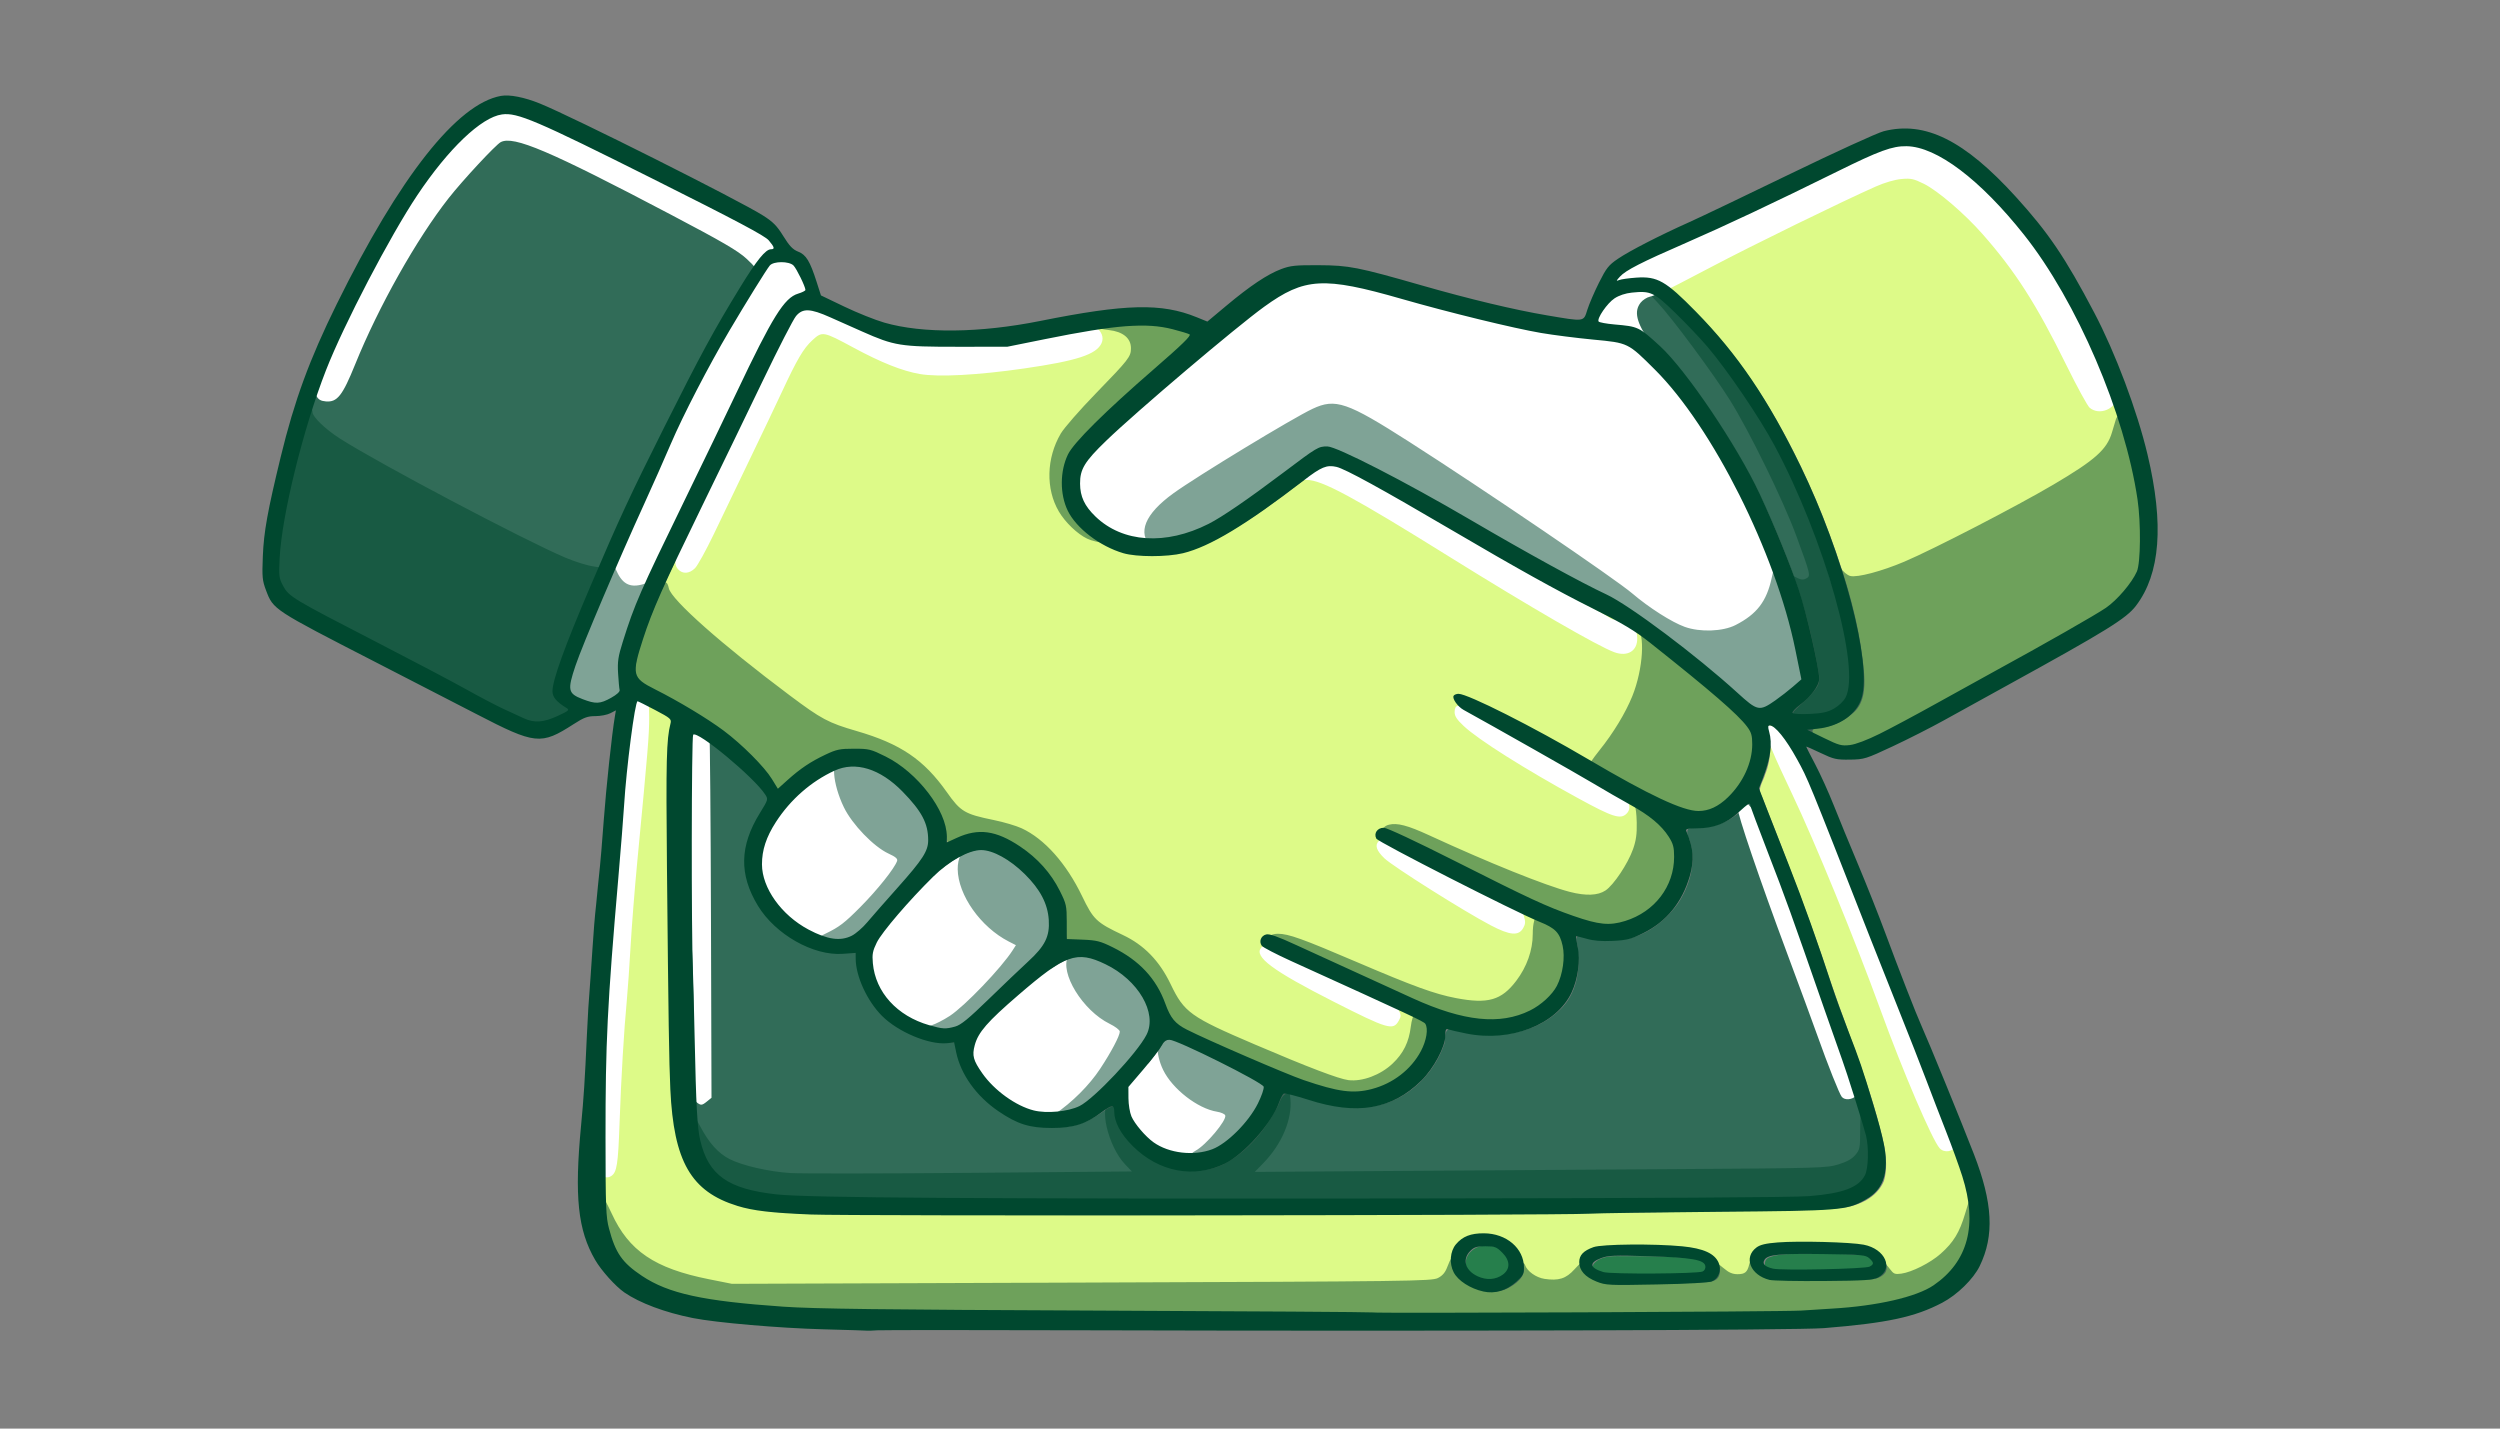<?xml version="1.0" encoding="UTF-8" standalone="no"?>
<!-- Created with Inkscape (http://www.inkscape.org/) -->

<svg
   width="474.133mm"
   height="270.933mm"
   viewBox="0 0 474.133 270.933"
   version="1.1"
   id="svg1"
   xml:space="preserve"
   inkscape:version="1.4 (86a8ad7, 2024-10-11)"
   sodipodi:docname="Negotiating_Providers.svg"
   xmlns:inkscape="http://www.inkscape.org/namespaces/inkscape"
   xmlns:sodipodi="http://sodipodi.sourceforge.net/DTD/sodipodi-0.dtd"
   xmlns="http://www.w3.org/2000/svg"
   xmlns:svg="http://www.w3.org/2000/svg"><rect x="0" y="0" width="474.133" height="270.933" fill="#808080" stroke="none"/><sodipodi:namedview
     id="namedview1"
     pagecolor="#ffffff"
     bordercolor="#666666"
     borderopacity="1.0"
     inkscape:showpageshadow="2"
     inkscape:pageopacity="0.0"
     inkscape:pagecheckerboard="0"
     inkscape:deskcolor="#d1d1d1"
     inkscape:document-units="mm"
     inkscape:zoom="0.50268269"
     inkscape:cx="803.68791"
     inkscape:cy="401.84396"
     inkscape:window-width="1920"
     inkscape:window-height="991"
     inkscape:window-x="1911"
     inkscape:window-y="-9"
     inkscape:window-maximized="1"
     inkscape:current-layer="layer1" /><defs
     id="defs1" /><g
     inkscape:label="Negotiating_Providers"
     inkscape:groupmode="layer"
     id="layer1"
     transform="translate(132.027,-12.965)"><g
       id="g23"><path
         style="opacity:1;fill:#ddfa88;fill-opacity:1;stroke-width:2.665;-inkscape-stroke:none"
         d="m 457.603,501.79 c -4.256,1.486 -3.503,7.335 -4.614,10.905 -7.156,44.891 -8.763,90.379 -13.04,135.58 -3.026,39.609 -6.956,79.215 -6.807,118.981 -0.197,34.474 -0.876,68.974 0.174,103.436 1.552,15.734 7.643,32.054 20.942,41.54 20.676,16.197 47.746,19.89 73.02,23.036 45.685,5.322 91.778,4.149 137.68,4.945 200.318,1.212 400.651,3.811 600.968,1.12 33.183,-0.574 66.877,-1.116 99.167,-9.606 16.419,-4.194 31.927,-13.861 40.412,-28.878 6.811,-11.033 8.585,-24.294 7.322,-37.015 -1.969,-21.435 -11.625,-41.121 -18.679,-61.183 -28.825,-75.118 -58.76,-149.804 -88.234,-224.668 -8.259,-20.168 -16.349,-41.21 -31.092,-57.665 -2.245,-1.891 -5.943,-5.871 -8.724,-3.22 1.521,11.6 1.741,23.865 -2.822,35.009 -1.234,5.065 -6.062,10.434 -2.39,15.678 17.35,44.216 34.688,88.423 49.493,133.544 13.431,39.251 29.791,77.632 38.481,118.335 1.083,7.738 1.674,15.961 -0.593,23.507 -4.896,11.967 -18.238,17.985 -30.41,19.301 -29.963,2.592 -60.123,1.845 -90.214,2.519 -67.714,0.868 -135.424,2.041 -203.147,2.051 -143.116,0.412 -286.24,1.119 -429.352,-0.31 -25.274,-0.532 -51.204,0.422 -75.125,-9.208 -15.327,-6.203 -26.907,-19.907 -31.375,-35.707 -7.887,-26.513 -6.504,-54.632 -7.458,-82.103 -1.05,-68.984 -1.546,-138.083 -0.94,-207.013 -0.395,-6.236 1.821,-12.49 1.779,-18.727 -2.066,-4.571 -7.932,-5.636 -11.741,-8.382 -4.162,-1.879 -8.155,-5.017 -12.682,-5.804 z M 1063.311,885.832 c 12.232,-0.636 25.311,7.396 27.207,20.108 1.701,7.992 -6.069,13.323 -12.204,16.45 -12.593,5.619 -28.862,-0.736 -35.336,-12.589 -4.332,-9.438 2.038,-21.613 12.377,-23.163 2.604,-0.612 5.287,-0.802 7.955,-0.806 z m 232.178,6.237 c 14.899,0.433 30.192,-0.865 44.685,3.312 5.851,2.088 12.616,8.809 9.127,15.291 -5.07,6.83 -14.67,4.555 -21.959,5.409 -19.767,0.257 -39.67,1.064 -59.376,-0.561 -7.159,-1.543 -14.92,-9.761 -10.704,-17.162 4.303,-6.229 13.057,-5.237 19.646,-5.982 6.173,-0.275 12.369,-0.293 18.581,-0.307 z m -121.853,1.699 c 14.753,0.438 29.881,0.089 44.325,3.342 6.876,1.574 15.259,7.324 12.483,15.366 -1.705,5.857 -9.113,4.722 -13.817,5.471 -19.74,0.809 -39.527,1.023 -59.296,1.242 -8.806,-0.323 -19.504,-2.856 -23.305,-11.808 -2.337,-7.069 5.745,-11.869 11.803,-12.227 9.186,-1.23 18.491,-1.348 27.806,-1.386 z"
         id="path2"
         transform="matrix(0.265,0,0,0.265,-132.027,12.965)" /><path
         style="opacity:1;fill:#ddfa88;fill-opacity:1;stroke-width:3.77;-inkscape-stroke:none"
         d="m 578.278,221.311 c -9.309,0.473 -12.259,11.375 -16.415,17.959 -30.483,61.513 -60.398,123.322 -89.538,185.482 -7.082,17.586 -15.67,35.225 -17.773,54.262 -0.779,10.355 10.841,14.196 18.105,18.235 26.171,14.292 52.799,29.905 72.203,53.031 5.003,4.625 7.805,11.257 12.492,15.911 10.04,-6.524 18.701,-15.739 29.655,-21.255 8.261,-5.311 18.355,-7.131 28.181,-6.265 14.599,-0.339 26.981,9.202 37.634,18.188 12.985,11.764 23.248,27.444 25.125,45.168 1.985,4.922 7.596,-0.258 10.774,-1.109 8.145,-3.291 17.518,-2.425 26.015,-1.181 21.193,8.366 38.657,26.045 47.041,47.28 1.792,8.921 -0.037,18.42 2.036,27.13 11.857,1.351 25.014,0.655 35.402,7.384 15.022,7.53 27.388,20.238 33.552,35.874 3.611,8.673 8.17,17.898 17.473,21.599 29.685,14.583 60.118,27.83 91.291,38.913 15.49,5.786 33.117,8.52 48.772,1.731 17.43,-6.777 32.644,-22.73 34.028,-41.945 -2.176,-8.116 -12.269,-9.658 -18.536,-13.571 -32.539,-15.744 -66.053,-29.429 -98.138,-46.068 -4.643,-1.593 -1.806,-8.617 2.663,-6.487 25.259,9.226 49.171,21.831 73.825,32.544 28.616,12.218 57.416,29.596 89.688,27.603 19.853,-1.13 41.264,-13.014 46.66,-33.233 1.862,-10.185 3.553,-22.712 -3.981,-31.054 -10.795,-9.229 -25.095,-12.857 -37.3,-19.809 -30.174,-15.152 -60.696,-29.74 -89.974,-46.581 -3.49,-2.008 -0.665,-7.656 3.264,-5.441 23.734,8.776 45.868,21.309 68.677,32.206 26.612,12.619 52.661,27.556 81.484,34.574 31.949,7.937 65.842,-25.569 57.514,-57.587 -6.978,-16.477 -24.208,-25.065 -38.775,-33.788 -35.822,-20.787 -72.451,-41.046 -108,-61.8 -3.333,-2.741 -9.536,-5.105 -9.805,-9.844 8.716,-0.344 16.34,5.501 24.236,8.531 43.779,20.748 84.085,48.048 128.015,68.466 11.584,5.839 26.881,9.557 37.96,0.585 15.732,-11.915 27.222,-32.574 22.283,-52.599 -7.692,-12.624 -20.428,-21.214 -31.158,-31.09 -24.918,-20.287 -49.048,-42.309 -78.341,-56.233 -60.683,-30.331 -117.74,-67.385 -177.748,-99.042 -6.843,-3.534 -15.377,-7.846 -22.712,-3.003 -19.037,11.888 -35.966,26.956 -55.087,38.699 -18.667,11.869 -39.15,24.169 -62.036,23.099 -13.436,0.657 -27.402,-1.021 -38.85,-8.608 -9.815,-6.539 -19.729,-14.501 -24.804,-25.391 -2.653,-10.059 -2.498,-20.958 -0.629,-31.044 5.39,-13.676 17.514,-23.118 27.394,-33.469 19.539,-19.209 41.451,-35.921 60.527,-55.577 2.881,-4.581 -4.658,-5.906 -7.567,-6.974 -15.672,-4.669 -32.358,-2.878 -48.451,-2.197 -26.323,2.634 -51.968,10.09 -78.07,13.65 -26.024,-0.587 -52.695,1.589 -78.273,-3.007 -19.766,-5.487 -37.846,-16.642 -57.582,-22.526 -1.456,-0.282 -2.944,-0.354 -4.424,-0.321 z"
         id="path3"
         transform="matrix(0.265,0,0,0.265,-132.027,12.965)" /><path
         style="opacity:1;fill:#ddfa88;fill-opacity:1;stroke-width:3.77;-inkscape-stroke:none"
         d="m 1364.662,103.569 c -16.206,0.686 -30.223,10.337 -44.789,16.41 -45.883,22.563 -92.232,44.152 -138.909,65.018 -6.724,3.869 -15.384,6.016 -20.101,12.521 -0.353,5.202 7.08,2.991 10.193,3.511 8.155,-0.346 17.465,-0.693 23.621,5.476 50.7,42.135 84.4,100.688 109.036,161.048 14.437,36.866 27.241,75.153 30.401,114.868 0.693,10.127 0.089,21.962 -8.839,28.581 -7.219,6.586 -16.83,9.782 -26.43,10.217 -4.437,2.244 0.867,6.018 3.545,6.823 9.096,4.931 19.884,10.295 30.223,5.56 24.047,-9.088 45.816,-23.17 68.542,-35.022 36.155,-20.409 73.263,-39.265 108.297,-61.584 12.491,-9.006 24.789,-21.819 25.428,-38.108 3.071,-40.022 -8.331,-79.529 -21.568,-116.868 -22.324,-60.279 -55.225,-118.955 -105.817,-159.953 -12.358,-9.422 -26.71,-18.663 -42.833,-18.5 z"
         id="path4"
         transform="matrix(0.265,0,0,0.265,-132.027,12.965)" /><path
         style="opacity:1;fill:#316c58;fill-opacity:1;stroke-width:2.665;-inkscape-stroke:none"
         d="m 495.62,525.649 c -1.786,11.293 -0.609,22.879 -1.061,34.286 -0.088,63.741 -0.28,127.498 1.91,191.21 0.932,22.015 0.17,44.256 3.85,66.051 2.602,13.861 11.017,27.194 24.4,32.757 19.158,8.755 40.776,8.138 61.367,9.213 127.434,1.623 254.883,1.328 382.325,1.431 103.152,-0.224 206.313,0.153 309.457,-1.377 17.498,-0.862 36.477,0.823 52.328,-8.072 6.402,-3.429 10.037,-10.398 9.792,-17.571 0.745,-10.508 -0.118,-21.18 -4.065,-31.04 -16.09,-51.381 -34.432,-102.023 -52.501,-152.731 -9.18,-24.65 -17.956,-49.518 -27.91,-73.839 -3.334,-2.672 -6.553,2.387 -9.106,3.973 -7.122,6.704 -16.222,11.541 -26.165,11.784 -3.945,0.738 -8.662,-0.278 -12.165,1.728 -1.867,3.146 1.359,6.967 1.766,10.282 4.083,14.841 -0.947,30.817 -9.244,43.284 -10.765,14.655 -27.68,26.501 -46.529,25.714 -8.103,0.203 -16.379,-1.182 -24.168,-3.141 -3.649,1.28 -0.563,6.103 -0.817,9.032 2.148,15.303 -0.797,32.791 -12.586,43.927 -16.479,16.132 -41.003,20.454 -62.983,16.932 -5.59,-0.601 -10.993,-2.967 -16.615,-3.088 -4.177,2.452 -1.75,8.434 -3.818,12.251 -7.859,21.574 -27.161,39.571 -50.197,43.072 -13.774,0.83 -27.279,0.77 -40.365,-3.764 -7.17,-1.734 -14.199,-4.943 -21.601,-5.305 -4.628,1.494 -5.117,7.609 -7.606,11.131 -8.698,16.055 -21.122,30.977 -37.569,39.439 -19.988,9.578 -44.97,4.047 -60.61,-11.166 -7.792,-7.31 -15.041,-16.744 -15.116,-27.9 -1.681,-4.486 -6.984,-1.193 -9.509,0.586 -8.615,6.25 -18.483,11.49 -29.437,11.654 -12.503,0.62 -25.818,0.332 -36.837,-6.537 -17.889,-9.845 -33.09,-26.272 -37.375,-46.702 -0.611,-2.904 -1.054,-7.495 -5.139,-7.096 -20.614,0.708 -41.141,-9.406 -53.857,-25.501 -7.951,-10.689 -12.923,-23.785 -12.747,-37.208 -1.8,-3.759 -7.166,-0.866 -10.496,-1.487 -19.969,1.001 -38.916,-9.372 -52.288,-23.57 -13.85,-14.418 -20.885,-36.6 -14.948,-55.885 2.944,-10.504 10.115,-19.315 13.896,-29.515 -0.882,-6.019 -6.65,-9.906 -10.34,-14.317 -12.36,-11.878 -25.046,-23.869 -39.952,-32.501 -1.639,-0.776 -3.978,-2.634 -5.372,-0.422 z"
         id="path5"
         transform="matrix(0.265,0,0,0.265,-132.027,12.965)" /><path
         style="opacity:1;fill:#316c58;fill-opacity:1;stroke-width:2.665;-inkscape-stroke:none"
         d="m 362.298,80.397 c -12.29,0.531 -21.899,9.659 -30.649,17.335 -31.622,30.749 -51.993,70.58 -72.34,109.153 -14.958,28.54 -28.458,57.947 -37.837,88.834 -10.21,33.176 -19.274,67.034 -22.286,101.718 -0.077,6.325 -1.065,12.965 0.194,19.101 2.825,6.231 7.101,11.885 13.379,14.925 37.458,21.242 76.3,40.022 114.104,60.553 17.243,9.126 34.262,18.994 52.528,25.939 10.017,2.112 20.162,-2.135 28.438,-7.452 2.433,-3.762 -3.537,-5.327 -5.406,-7.626 -2.794,-2.27 -5.372,-5.342 -4.357,-9.195 3.099,-17.475 10.836,-33.668 17.176,-50.115 18.351,-44.762 38.232,-88.897 60.203,-132.005 21.158,-42.123 42.036,-84.815 68.903,-123.491 2.687,-3.8 6.017,-7.424 10.714,-8.427 3.149,-2.986 -1.608,-6.599 -3.578,-8.855 -8.245,-6.646 -18.363,-10.538 -27.506,-15.791 -44.448,-22.881 -88.963,-45.7 -134.373,-66.621 -8.718,-3.608 -17.675,-7.938 -27.305,-7.98 z"
         id="path6"
         transform="matrix(0.265,0,0,0.265,-132.027,12.965)" /><path
         style="opacity:1;fill:#316c58;fill-opacity:1;stroke-width:1.885;-inkscape-stroke:none"
         d="m 1174.941,207.91 c -8.556,-0.236 -17.776,2.079 -23.387,8.988 -3.148,3.937 -6.909,8.069 -7.7,13.192 0.665,3.44 5.251,2.694 7.835,3.493 9.161,1.667 19.663,0.583 27.153,7.174 10.4,8.273 19.471,18.054 27.433,28.672 19.132,24.988 36.271,51.558 50.657,79.611 11.778,24.415 22.284,49.646 31.042,75.428 5.692,19.001 10.572,38.251 13.705,57.811 0.813,3.881 0.231,7.972 -2.394,11.054 -4.357,5.994 -10.403,10.441 -15.455,15.757 -1.708,2.44 1.33,4.694 3.694,4.215 7.536,-0.04 15.342,0.539 22.649,-1.623 7.95,-2.802 15.709,-9.234 16.368,-18.183 1.93,-16.233 -1.622,-32.492 -5.043,-48.289 -10.24,-42.824 -26.218,-84.214 -46.351,-123.338 -12.546,-23.473 -27.573,-45.573 -43.754,-66.677 -11.414,-14.641 -24.724,-27.69 -38.229,-40.379 -4.645,-3.957 -10.288,-7.654 -16.688,-6.91 -0.512,0.001 -1.023,0.002 -1.535,0.004 z"
         id="path8"
         transform="matrix(0.265,0,0,0.265,-132.027,12.965)" /><path
         style="opacity:1;fill:#ffffff;fill-opacity:1;stroke-width:3.77;-inkscape-stroke:none"
         d="m 948.575,201.75 c -23.27,-0.433 -41.849,15.819 -59.056,29.321 -35.805,29.164 -71.537,58.634 -104.259,91.274 -7.129,6.837 -14.283,15.713 -12.189,26.314 1.567,20.122 21.174,33.116 39.327,37.115 26.169,5.709 52.382,-5.803 73.353,-20.722 20.04,-13.009 38.173,-28.788 58.386,-41.496 8.387,-4.827 17.242,2.333 25.086,5.067 61.092,29.391 117.883,66.838 178.414,97.386 29.778,15.895 56.21,37.536 82.152,58.95 9.85,7.638 18.177,17.694 29.437,23.289 6.476,1.934 11.85,-4.529 17.034,-7.344 5.593,-4.466 12.075,-8.391 16.54,-13.876 -8.56,-47.762 -24.684,-94.015 -47.186,-136.99 -19.274,-37.935 -42.802,-75.026 -76.329,-101.939 -10.438,-6.052 -23.32,-4.979 -34.844,-7.036 -55.152,-5.581 -107.748,-23.664 -161.506,-36.438 -8.011,-1.654 -16.158,-2.937 -24.36,-2.872 z"
         id="path9"
         transform="matrix(0.265,0,0,0.265,-132.027,12.965)" /><path
         style="opacity:1;fill:#ffffff;fill-opacity:1;stroke-width:1.885;-inkscape-stroke:none"
         d="m 837.092,743.778 c -4.468,0.262 -5.808,5.439 -8.342,8.342 -6.53,9.176 -14.347,17.414 -21.283,26.207 -0.619,7.313 -0.441,15.086 1.86,22.185 3.827,7.785 10.001,14.31 16.712,19.713 10.48,7.267 23.912,9.273 36.333,7.111 13.744,-2.426 24.079,-12.999 32.713,-23.231 5.528,-7.016 10.281,-15.007 12.318,-23.76 0.091,-4.425 -5.318,-5.704 -8.203,-7.847 -18.068,-9.855 -36.407,-19.331 -55.419,-27.241 -2.147,-0.769 -4.375,-1.568 -6.69,-1.479 z"
         id="path10"
         transform="matrix(0.265,0,0,0.265,-132.027,12.965)" /><path
         style="opacity:1;fill:#ffffff;fill-opacity:1;stroke-width:1.885;-inkscape-stroke:none"
         d="m 773.938,684.283 c -11.179,0.563 -20.33,8.062 -28.957,14.425 -13.584,10.971 -27.195,22.09 -39.054,34.952 -6.311,6.797 -11.258,16.128 -9.245,25.638 5.31,13.237 16.169,23.582 27.983,31.181 9.08,5.826 19.887,9.456 30.766,8.13 8.876,-0.709 18.357,-2.218 25.178,-8.462 14.297,-12.238 27.372,-26.009 38.604,-41.121 3.362,-4.687 6.842,-9.962 6.116,-16.019 0.601,-7.145 -1.813,-14.075 -5.621,-20.03 -8.708,-13.346 -22.519,-23.415 -37.879,-27.652 -2.58,-0.629 -5.224,-1.118 -7.891,-1.042 z"
         id="path11"
         transform="matrix(0.265,0,0,0.265,-132.027,12.965)" /><path
         style="opacity:1;fill:#ffffff;fill-opacity:1;stroke-width:1.885;-inkscape-stroke:none"
         d="m 703.086,607.678 c -11.489,0.921 -21.444,7.832 -30.17,14.863 -12.935,11.465 -24.28,24.61 -35.455,37.76 -6.515,8.218 -14.617,17.263 -13.644,28.535 1.046,20.679 16.558,38.546 35.583,45.517 8.72,3.274 18.841,6.64 27.794,2.23 9.094,-5.138 16.025,-13.24 23.717,-20.159 11.56,-11.423 23.881,-22.1 34.918,-34.038 6.213,-6.584 8.785,-15.98 7.368,-24.86 -1.284,-14.743 -11.258,-26.816 -21.964,-36.203 -7.984,-6.586 -17.427,-13.279 -28.146,-13.646 z"
         id="path12"
         transform="matrix(0.265,0,0,0.265,-132.027,12.965)" /><path
         style="opacity:1;fill:#ffffff;fill-opacity:1;stroke-width:1.885;-inkscape-stroke:none"
         d="m 610.792,547.809 c -12.36,0.495 -23.177,7.721 -32.696,14.993 -14.155,11.586 -26.675,26.392 -31.974,44.181 -3.998,13.269 -0.313,27.836 7.797,38.8 9.951,13.704 24.602,24.458 41.204,28.356 7.734,1.517 16.25,-0.349 21.849,-6.12 11.252,-10.987 21.034,-23.371 31.518,-35.074 6.344,-7.921 14.343,-15.131 17.742,-24.947 2.359,-10.784 -1.407,-22.045 -8.207,-30.484 -9.975,-12.549 -22.322,-24.814 -38.362,-28.789 -2.903,-0.672 -5.891,-0.993 -8.871,-0.915 z"
         id="path16"
         transform="matrix(0.265,0,0,0.265,-132.027,12.965)" /><path
         style="opacity:1;fill:#267f4c;fill-opacity:1;stroke-width:2.665;-inkscape-stroke:none"
         d="m 1063.822,891.586 c -7.654,-0.781 -16.114,5.999 -14.639,14.039 3.584,13.476 24.683,17.146 32.43,5.496 3.81,-6.709 -2.24,-13.945 -7.679,-17.487 -3.039,-1.725 -6.684,-2.05 -10.112,-2.048 z"
         id="path18"
         transform="matrix(0.265,0,0,0.265,-132.027,12.965)" /><path
         style="opacity:1;fill:#267f4c;fill-opacity:1;stroke-width:2.665;-inkscape-stroke:none"
         d="m 1160.099,899.03 c -6.796,-0.158 -15.033,-0.107 -19.703,5.676 -2,5.05 4.522,7.613 8.386,8.38 12.592,2.211 25.512,0.814 38.233,1.127 11.022,-0.428 22.217,0.271 33.134,-1.299 4.429,-0.909 5.124,-7.021 1.183,-9.072 -8.099,-4.47 -17.898,-3.618 -26.835,-4.427 -11.46,-0.424 -22.931,-0.377 -34.397,-0.385 z"
         id="path19"
         transform="matrix(0.265,0,0,0.265,-132.027,12.965)" /><path
         style="opacity:1;fill:#267f4c;fill-opacity:1;stroke-width:2.665;-inkscape-stroke:none"
         d="m 1294.948,897.281 c -9.587,0.514 -19.732,-0.804 -28.89,2.624 -4.135,1.678 -4.086,8.215 0.308,9.557 8.669,3.417 18.291,1.398 27.364,1.954 15.012,-0.472 30.187,0.381 45.079,-1.81 3.559,-0.078 7.036,-4.178 3.865,-7.176 -4.886,-5.664 -13.285,-4.049 -19.903,-4.859 -9.271,-0.304 -18.549,-0.301 -27.823,-0.289 z"
         id="path20"
         transform="matrix(0.265,0,0,0.265,-132.027,12.965)" /><path
         style="opacity:1;fill:#ffffff;fill-opacity:1;stroke-width:1.885;-inkscape-stroke:none"
         d="m 559.476,186.255 c -4.364,-0.148 -8.924,1.741 -10.909,5.837 -28.243,43.635 -53.868,89.128 -74.368,136.929 -20.765,46.94 -42.317,93.572 -60.994,141.399 -2.444,7.388 -5.812,14.749 -6.221,22.609 0.326,4.491 4.158,7.398 8.09,8.83 5.692,2.556 12.297,5.087 18.39,2.241 4.62,-1.969 9.9,-4.082 12.508,-8.598 -0.983,-8.387 -1.525,-16.857 -0.591,-25.257 5.801,-21.898 14.197,-43.036 24.066,-63.407 22.725,-47.593 45.847,-94.995 68.707,-142.523 7.529,-14.781 14.157,-30.133 23.997,-43.571 3.05,-4.478 7.488,-7.834 12.634,-9.489 2.65,-0.6 4.713,-3.214 3.543,-5.93 -2.23,-5.707 -4.662,-11.638 -8.731,-16.287 -2.72,-2.478 -6.604,-2.866 -10.121,-2.782 z"
         id="path21"
         transform="matrix(0.265,0,0,0.265,-132.027,12.965)" /></g><path
       style="mix-blend-mode:hard-light;fill:#00482f;fill-opacity:1;opacity:0.5"
       d="m 93.222,262.33 c -11.76,-0.366 -37.801,-0.587 -47.449,-0.403 -5.645,0.108 -5.298,0.104 -10.583,0.105 -2.619,3.9e-4 -7.382,-0.123 -10.583,-0.274 -3.201,-0.151 -8.017,-0.138 -10.702,0.029 -5.475,0.34 -8.632,-0.022 -10.184,-1.17 -0.861,-0.637 -1.505,-0.708 -6.397,-0.708 -5.911,0 -6.481,-0.179 -6.148,-1.925 0.136,-0.713 -0.096,-1.045 -1.281,-1.829 -3.171,-2.098 -6.584,-5.939 -6.048,-6.806 0.105,-0.17 -0.246,-1.151 -0.779,-2.18 -0.758,-1.46 -0.998,-2.473 -1.096,-4.619 -0.069,-1.512 0.013,-2.749 0.183,-2.749 0.17,0 0.987,1.479 1.816,3.286 3.262,7.111 8.159,10.43 18.411,12.48 l 4.41,0.881 66.322,-0.236 c 62.495,-0.222 66.393,-0.272 67.557,-0.861 0.876,-0.443 1.39,-1.044 1.77,-2.067 0.294,-0.793 0.648,-1.555 0.785,-1.692 0.472,-0.472 1.325,0.643 1.337,1.746 0.006,0.607 0.31,1.461 0.674,1.897 0.624,0.748 0.925,0.794 5.202,0.794 4.111,0 4.597,-0.067 5.147,-0.71 0.334,-0.39 0.608,-1.095 0.608,-1.567 0,-0.979 0.754,-1.635 1.007,-0.876 0.394,1.183 2.091,2.392 3.696,2.633 2.679,0.402 4.087,-0.045 5.662,-1.798 1.081,-1.203 1.5,-1.464 1.865,-1.161 0.259,0.215 0.471,0.661 0.471,0.991 0,0.33 0.367,0.946 0.816,1.368 0.803,0.754 1.004,0.767 11.953,0.767 h 11.137 l 0.253,-0.794 c 0.139,-0.437 0.226,-1.151 0.192,-1.587 -0.08,-1.039 0.262,-0.984 1.74,0.279 0.871,0.745 1.592,1.044 2.514,1.044 1.414,0 1.867,-0.378 2.219,-1.852 0.127,-0.534 0.382,-0.97 0.565,-0.97 0.454,0 1.064,1.201 1.064,2.093 0,0.599 0.222,0.729 1.246,0.729 0.782,0 1.321,0.197 1.449,0.529 0.173,0.452 1.55,0.528 9.426,0.524 5.072,-0.003 9.559,-0.095 9.969,-0.205 0.488,-0.131 0.89,-0.679 1.161,-1.583 0.228,-0.76 0.537,-1.382 0.686,-1.382 0.15,0 0.638,0.495 1.085,1.099 0.726,0.982 0.959,1.08 2.182,0.916 2.005,-0.269 5.535,-2.051 7.466,-3.768 2.446,-2.175 3.569,-4.014 4.639,-7.596 1.575,-5.273 1.666,-5.509 2.071,-5.374 0.485,0.162 1.291,3.179 1.3,4.869 0.011,1.968 -0.913,4.591 -2.458,6.981 -0.779,1.205 -1.416,2.306 -1.416,2.448 0,0.673 -2.641,4.067 -3.638,4.675 -0.619,0.377 -1.007,0.686 -0.864,0.687 0.144,7.2e-4 -0.011,0.319 -0.343,0.707 -0.49,0.572 -1.041,0.706 -2.909,0.706 -2.466,0 -4.574,0.455 -4.954,1.071 -0.342,0.553 -5.73,1.335 -11.987,1.74 -11.582,0.75 -56.568,1.17 -81.692,0.762 -13.256,-0.215 -24.31,-0.321 -24.563,-0.236 -0.892,0.301 -8.659,0.37 -15.983,0.142 z M 59.531,240.992 c -42.282,-0.699 -46.771,-0.824 -48.507,-1.352 -0.97,-0.295 -2.573,-0.539 -3.561,-0.541 -1.375,-0.003 -1.955,-0.178 -2.469,-0.745 -0.369,-0.408 -1.108,-0.968 -1.642,-1.244 -0.684,-0.353 -0.971,-0.775 -0.971,-1.424 0,-0.583 -0.512,-1.477 -1.393,-2.433 -0.902,-0.978 -1.593,-2.198 -1.959,-3.459 -0.597,-2.053 -0.596,-5.559 0.001,-5.748 0.194,-0.061 0.988,1.098 1.764,2.577 1.627,3.1 3.388,5.059 5.542,6.164 2.398,1.23 7.54,2.408 11.568,2.651 2.037,0.123 17.436,0.105 34.219,-0.04 l 30.515,-0.263 -1.284,-1.346 c -3.279,-3.435 -5.115,-11.445 -2.729,-11.904 0.423,-0.082 0.668,0.41 1.011,2.025 0.249,1.173 0.629,2.133 0.845,2.133 0.216,3.2e-4 0.989,0.634 1.717,1.408 0.728,0.774 2.503,2.344 3.945,3.49 2.343,1.862 2.847,2.109 4.753,2.33 1.712,0.199 2.242,0.137 2.692,-0.313 0.308,-0.308 0.465,-0.713 0.35,-0.901 -0.116,-0.187 0.231,-0.573 0.771,-0.857 1.975,-1.039 5.977,-5.807 5.631,-6.708 -0.099,-0.257 -0.796,-0.565 -1.55,-0.686 -3.664,-0.586 -8.444,-4.288 -10.218,-7.916 -1.508,-3.081 -1.466,-6.781 0.076,-6.781 0.284,0 0.517,0.119 0.517,0.265 0,0.146 0.383,0.265 0.852,0.265 1.144,0 0.541,-0.727 -0.831,-1.001 -0.593,-0.119 -1.116,-0.499 -1.245,-0.906 -0.304,-0.957 -1.15,-0.565 -1.418,0.659 -0.529,2.408 -7.749,11.723 -11.378,14.679 -1.089,0.887 -2.598,1.928 -3.353,2.313 -1.642,0.837 -4.513,1.238 -5.384,0.751 -0.539,-0.301 -0.325,-0.553 1.545,-1.823 3.361,-2.282 6.589,-5.502 8.661,-8.637 2.108,-3.19 3.731,-6.266 3.731,-7.07 0,-0.292 -0.862,-0.952 -1.916,-1.468 -5.12,-2.507 -9.536,-9.702 -7.879,-12.839 0.503,-0.952 1.681,-1.405 1.682,-0.646 4.14e-4,0.321 0.594,0.488 1.906,0.533 2.067,0.072 5.757,1.687 8.005,3.504 1.138,0.919 1.128,0.893 -0.187,-0.499 -0.867,-0.918 -2.016,-1.678 -3.061,-2.025 -0.92,-0.306 -2.355,-1.05 -3.189,-1.654 -1.244,-0.901 -1.81,-1.084 -3.16,-1.023 -1.85,0.084 -2.784,-0.547 -2.784,-1.881 0,-0.852 -1.574,-2.195 -1.919,-1.638 -0.105,0.171 0.213,0.576 0.708,0.9 1.253,0.821 1.065,2.301 -0.377,2.976 -0.582,0.273 -2.249,1.623 -3.704,3.001 -1.455,1.378 -3.44,3.138 -4.41,3.912 -0.97,0.774 -3.286,2.838 -5.147,4.587 -4.15,3.902 -6.47,5.253 -9.065,5.278 -1.288,0.012 -1.968,-0.146 -2.199,-0.512 -0.589,-0.931 -0.377,-1.29 1.004,-1.704 0.742,-0.222 2.29,-1.017 3.44,-1.767 2.851,-1.859 9.812,-9.126 11.945,-12.472 l 0.605,-0.949 -1.35,-0.69 c -5.337,-2.73 -9.632,-8.816 -9.691,-13.732 -0.024,-2.003 0.813,-3.734 1.854,-3.835 0.269,-0.026 0.847,-0.066 1.284,-0.088 1.232,-0.063 0.937,-0.562 -0.571,-0.965 -1.179,-0.315 -1.419,-0.277 -1.767,0.28 -0.221,0.354 -0.806,0.644 -1.299,0.644 -0.69,0 -1.015,-0.282 -1.408,-1.223 -0.281,-0.673 -0.52,-1.506 -0.531,-1.852 -0.011,-0.346 -0.906,-1.418 -1.989,-2.382 -1.75,-1.557 -1.911,-1.636 -1.439,-0.706 0.73,1.441 1.447,4.632 1.148,5.115 -0.135,0.218 0.089,0.708 0.498,1.089 1.474,1.373 0.39,3.289 -1.738,3.073 -1.054,-0.107 -1.228,0.042 -2.531,2.178 -4.692,7.69 -14.744,17.103 -14.744,13.807 0,-0.59 -0.152,-0.623 -1.499,-0.32 -1.536,0.344 -3.44,-0.069 -3.44,-0.748 0,-0.182 1.389,-1.002 3.087,-1.822 2.637,-1.274 3.603,-2.011 6.625,-5.057 3.234,-3.26 6.459,-7.3 6.962,-8.723 0.15,-0.425 -0.265,-0.786 -1.621,-1.411 -2.806,-1.293 -6.895,-5.533 -8.468,-8.778 -2.182,-4.503 -2.533,-9.391 -0.619,-8.628 0.308,0.123 1.513,0.275 2.678,0.339 1.164,0.063 2.791,0.36 3.616,0.659 0.825,0.299 1.499,0.475 1.499,0.392 0,-0.309 -2.107,-1.228 -2.816,-1.228 -0.404,0 -1.536,-0.406 -2.515,-0.902 -1.132,-0.574 -1.93,-0.787 -2.193,-0.585 -0.227,0.174 -1.103,0.585 -1.946,0.912 -2.18,0.847 -5.15,2.818 -7.277,4.829 -2.517,2.381 -3.14,2.382 -4.799,0.013 -1.93,-2.758 -5.675,-6.439 -9.322,-9.165 -4.025,-3.008 -5.788,-4.112 -11.548,-7.227 -4.641,-2.51 -4.659,-2.525 -4.956,-4.026 -0.223,-1.128 -0.123,-2.192 0.399,-4.231 1.033,-4.039 3.588,-10.99 4.287,-11.663 0.336,-0.323 0.796,-0.944 1.023,-1.381 0.575,-1.106 0.995,-0.991 1.288,0.353 0.478,2.19 10.027,10.653 22.897,20.291 6.055,4.535 7.339,5.22 12.716,6.782 8.343,2.424 12.75,5.412 17.124,11.61 2.603,3.688 3.374,4.145 8.897,5.273 1.88,0.384 4.255,1.087 5.279,1.562 4.337,2.012 8.466,6.647 11.462,12.866 2.149,4.462 2.715,5.001 7.724,7.367 4.038,1.907 6.943,4.897 9.077,9.342 2.573,5.361 3.74,6.198 15.868,11.386 10.15,4.342 16.059,6.593 17.864,6.807 2.633,0.312 6.068,-0.978 8.349,-3.135 2.063,-1.951 3.112,-4.083 3.466,-7.047 0.132,-1.102 0.457,-2.185 0.724,-2.406 0.699,-0.58 1.874,0.141 2.172,1.333 0.132,0.528 0.689,1.381 1.239,1.895 0.549,0.514 0.999,1.126 0.999,1.358 0,0.233 -0.59,1.002 -1.31,1.711 -0.721,0.708 -1.666,2.042 -2.101,2.964 -2.13,4.516 -8.524,8.314 -13.129,7.797 -2.037,-0.229 -3.435,-0.729 -3.067,-1.097 0.115,-0.115 -1.578,-0.872 -3.762,-1.683 -4.897,-1.818 -11.869,-4.793 -17.771,-7.582 -2.456,-1.161 -4.516,-2.111 -4.577,-2.111 -0.061,0 0.159,0.483 0.49,1.074 0.472,0.843 1.681,1.6 5.62,3.519 3.348,1.632 5.489,2.916 6.43,3.857 1.333,1.333 1.432,1.373 1.785,0.714 0.446,-0.834 2.173,-0.946 2.807,-0.181 0.236,0.284 0.514,1.458 0.618,2.609 0.35,3.86 -1.624,8.533 -5.127,12.135 l -1.631,1.677 26.094,-0.177 c 14.352,-0.098 38.74,-0.258 54.195,-0.356 26.889,-0.171 28.201,-0.209 30.401,-0.889 1.595,-0.493 2.578,-1.041 3.208,-1.79 0.838,-0.996 0.909,-1.344 0.913,-4.492 0.003,-1.877 0.102,-3.776 0.221,-4.221 0.206,-0.77 0.238,-0.777 0.675,-0.154 0.854,1.219 1.921,4.987 1.921,6.783 0,0.983 -0.229,2.333 -0.508,3.002 -0.282,0.674 -0.367,1.303 -0.191,1.411 0.474,0.293 0.238,2.288 -0.271,2.289 -0.243,3.8e-4 -0.758,0.318 -1.147,0.706 -0.388,0.388 -1.017,0.706 -1.399,0.706 -0.381,0 -0.852,0.297 -1.046,0.66 -0.716,1.338 -2.756,1.519 -20.839,1.847 -15.173,0.276 -34.848,0.318 -81.668,0.174 -6.209,-0.019 -13.75,-0.009 -16.757,0.023 -3.007,0.032 -6.024,0.043 -6.703,0.026 -0.679,-0.017 -6.95,0.052 -13.935,0.154 -6.985,0.102 -15.796,0.134 -19.579,0.071 z m 48.219,-18.301 0.561,-1.058 -0.783,0.698 c -0.681,0.607 -1.787,2.667 -1.781,3.313 0.003,0.29 1.289,-1.606 2.003,-2.954 z M 67.375,180.106 c -0.309,-1.181 -4.593,-4.788 -7.21,-6.07 -2.53,-1.239 -2.601,-1.252 -4.161,-0.756 -1.231,0.391 -1.38,0.51 -0.665,0.528 1.709,0.044 5.715,2.372 7.913,4.597 1.155,1.17 2.282,2.128 2.504,2.128 0.222,3.2e-4 0.498,0.247 0.613,0.548 0.298,0.776 1.229,-0.125 1.006,-0.975 z m 78.182,26.895 c -4.609,-1.217 -6.348,-1.89 -22.526,-8.725 -7.082,-2.992 -13.238,-5.587 -13.68,-5.767 -1.868,-0.759 -1.184,-2.45 0.992,-2.45 2.01,0 4.53,0.906 15.149,5.447 10.619,4.541 14.587,5.98 18.595,6.747 6.074,1.162 8.628,0.433 11.442,-3.267 2.009,-2.641 3.133,-5.814 3.133,-8.842 0,-2.159 0.398,-3.52 1.178,-4.028 0.499,-0.324 2.244,0.618 2.691,1.453 0.199,0.372 0.712,0.728 1.139,0.79 1.434,0.208 2.225,2.211 2.208,5.585 -0.013,2.6 -0.161,3.309 -1.098,5.292 -2.318,4.9 -7.173,8.016 -13.35,8.568 -1.639,0.146 -2.964,-0.035 -5.873,-0.802 z m 22.877,-17.803 c -0.33,-0.33 -0.6,-0.845 -0.6,-1.145 0,-0.388 -0.224,-0.487 -0.777,-0.342 -1.077,0.282 -3.899,-0.387 -4.396,-1.042 -0.226,-0.297 -1.337,-0.779 -2.469,-1.071 -2.779,-0.716 -6.685,-2.626 -8.424,-4.12 -0.784,-0.674 -2.451,-1.654 -3.704,-2.177 -1.253,-0.524 -5.215,-2.348 -8.805,-4.054 -3.59,-1.706 -7.029,-3.208 -7.643,-3.338 -1.788,-0.378 -1.948,-2.103 -0.234,-2.533 1.569,-0.394 3.572,0.13 7.602,1.989 11.301,5.213 22.076,9.551 26.697,10.748 3.051,0.79 5.331,0.703 6.776,-0.261 1.56,-1.041 4.252,-5.075 5.224,-7.83 0.581,-1.645 0.752,-2.877 0.705,-5.07 -0.034,-1.593 -0.202,-2.984 -0.374,-3.09 -0.172,-0.106 -0.221,-0.341 -0.109,-0.521 0.271,-0.438 1.827,-0.42 2.102,0.024 0.268,0.434 0.882,0.465 0.882,0.045 0,-0.169 -2.059,-1.427 -4.575,-2.795 -3.666,-1.993 -4.758,-2.438 -5.497,-2.24 -0.898,0.24 -0.87,0.282 1.057,1.61 2.035,1.402 3.283,2.677 1.399,1.43 -6.534,-4.325 -11.824,-7.707 -18.314,-11.711 -7.858,-4.847 -9.053,-5.644 -7.761,-5.176 1.662,0.602 9.635,5.329 15.346,9.096 5.497,3.627 6.187,3.991 6.293,3.325 0.066,-0.412 1.194,-2.083 2.507,-3.715 2.606,-3.238 4.941,-7.093 6.211,-10.251 2.073,-5.155 2.483,-12.013 0.786,-13.134 -0.441,-0.291 -2.31,-1.659 -4.154,-3.041 -1.844,-1.381 -4.846,-3.261 -6.671,-4.176 -4.78,-2.398 -12.294,-6.591 -22.788,-12.717 -9.216,-5.38 -24.178,-13.227 -25.22,-13.227 -0.307,0 -3.569,2.242 -7.249,4.982 -3.68,2.74 -7.843,5.763 -9.253,6.717 -3.022,2.045 -8.489,4.772 -10.22,5.097 -0.877,0.165 -1.087,0.318 -0.745,0.543 0.919,0.606 -0.98,1.711 -2.942,1.711 -1.459,0 -1.921,-0.169 -2.765,-1.013 -2.703,-2.703 -1.248,-6.265 4.163,-10.188 4.454,-3.229 22.657,-14.281 26.43,-16.046 4.323,-2.023 6.517,-1.272 18.298,6.261 14.07,8.996 39.045,25.971 42.312,28.758 3.174,2.708 7.489,5.457 9.959,6.345 2.896,1.041 7.21,0.889 9.62,-0.339 4.044,-2.061 5.9,-4.473 6.863,-8.919 0.325,-1.5 0.722,-2.809 0.883,-2.908 0.428,-0.265 1.426,2.449 1.426,3.879 0,0.675 0.163,1.228 0.362,1.228 0.199,0 0.525,0.431 0.726,0.958 0.288,0.759 0.43,0.852 0.681,0.446 0.216,-0.35 0.094,-0.748 -0.387,-1.26 -0.658,-0.7 -1.375,-3.319 -0.909,-3.319 0.116,0 0.842,0.328 1.612,0.73 1.114,0.581 1.549,0.65 2.131,0.339 0.92,-0.492 0.887,-0.637 -1.865,-8.124 -2.465,-6.706 -8.861,-19.777 -12.601,-25.753 -3.112,-4.971 -11.057,-15.685 -13.65,-18.405 -1.756,-1.843 -1.853,-2.03 -1.229,-2.364 1.607,-0.86 5.873,2.822 11.628,10.036 8.034,10.072 18.629,31.215 21.995,43.895 0.438,1.649 1.087,3.327 1.444,3.727 0.866,0.975 2.634,6.287 3.333,10.016 0.692,3.692 0.547,8.836 -0.296,10.516 -0.318,0.634 -0.429,1.06 -0.247,0.948 0.653,-0.404 1.316,-2.135 1.546,-4.041 0.293,-2.429 -0.509,-7.891 -1.995,-13.582 -0.608,-2.328 -1.129,-4.509 -1.158,-4.846 -0.029,-0.337 -0.38,-0.972 -0.781,-1.411 -0.722,-0.79 -1.475,-4.162 -0.923,-4.136 0.157,0.007 0.718,0.638 1.246,1.402 0.562,0.812 1.367,1.491 1.94,1.636 1.326,0.334 5.984,-0.901 10.263,-2.721 5.587,-2.377 21.282,-10.492 28.288,-14.626 7.891,-4.657 10.111,-6.635 11.071,-9.868 0.346,-1.164 0.691,-2.319 0.768,-2.566 0.218,-0.703 1.222,-0.933 1.715,-0.393 1.581,1.73 3.939,19.301 3.522,26.242 -0.262,4.368 -0.72,5.483 -3.536,8.615 -1.905,2.119 -3.588,3.192 -14.422,9.196 -4.657,2.581 -11.88,6.597 -16.051,8.924 -4.172,2.328 -10.197,5.59 -13.39,7.249 l -5.805,3.017 -2.838,0.012 c -2.491,0.011 -3.147,-0.131 -5.364,-1.164 -1.67,-0.778 -2.591,-1.424 -2.717,-1.906 -0.278,-1.062 -0.069,-1.22 1.981,-1.49 1.883,-0.248 4.6,-1.248 4.955,-1.822 0.291,-0.471 -1.915,-0.309 -2.883,0.211 -0.461,0.248 -2.071,0.535 -3.577,0.638 -2.602,0.178 -2.766,0.146 -3.294,-0.662 -0.778,-1.188 -0.392,-2.219 1.237,-3.297 2.086,-1.38 3.477,-3.786 3.46,-5.984 -0.019,-2.429 -2.16,-10.925 -2.982,-11.834 l -0.658,-0.727 -0.465,1.107 c -0.39,0.928 -0.383,1.429 0.047,3.096 0.282,1.094 0.912,3.882 1.401,6.195 0.739,3.501 0.816,4.356 0.457,5.101 -0.554,1.151 -4.228,4.157 -6.149,5.031 -0.817,0.372 -1.58,0.83 -1.697,1.018 -0.49,0.793 -1.745,0.204 -4.317,-2.027 -1.503,-1.303 -5.71,-5.059 -9.349,-8.347 -3.639,-3.288 -6.947,-6.209 -7.351,-6.491 -0.725,-0.508 -0.727,-0.502 -0.174,0.568 0.308,0.595 0.56,1.47 0.56,1.943 0,0.639 0.243,0.922 0.94,1.097 2.019,0.507 16.797,13.152 17.907,15.323 2.194,4.29 -0.674,12.657 -5.397,15.739 -1.877,1.225 -5.128,1.723 -7.192,1.102 -1.78,-0.536 -2.026,-0.462 -2.026,0.605 0,0.389 -0.234,0.966 -0.52,1.282 -0.46,0.508 -0.439,0.738 0.182,1.992 2.539,5.132 1.306,10.796 -2.863,13.156 -0.887,0.502 -2.293,1.424 -3.124,2.048 -3.121,2.345 -9.7,3.78 -11.067,2.413 z M -32.897,150.425 c -2.489,-0.892 -7.415,-3.306 -11.697,-5.732 -1.485,-0.842 -9.026,-4.808 -16.757,-8.813 -7.731,-4.006 -14.682,-7.702 -15.448,-8.214 -2.912,-1.948 -3.675,-5.019 -2.815,-11.337 0.838,-6.162 4.401,-21.965 5.126,-22.737 0.173,-0.184 0.315,-0.748 0.315,-1.252 0,-0.892 0.558,-1.764 1.129,-1.764 0.155,0 0.282,0.238 0.282,0.528 0,0.917 2.418,3.252 5.228,5.049 7.376,4.717 34.868,19.237 42.75,22.579 1.843,0.782 4.277,1.533 5.408,1.67 1.226,0.148 2.131,0.444 2.242,0.733 0.102,0.266 -0.307,1.046 -0.91,1.732 -0.603,0.686 -1.096,1.453 -1.096,1.704 0,0.251 -0.646,1.946 -1.436,3.766 -2.91,6.71 -6.037,15.636 -5.745,16.398 0.091,0.237 0.881,0.946 1.756,1.574 1.037,0.745 1.521,1.323 1.391,1.661 -0.11,0.286 -0.199,0.584 -0.199,0.662 0,0.078 -0.913,0.6 -2.028,1.159 -2.96,1.483 -4.716,1.632 -7.497,0.635 z m 11.236,-3.637 -2.699,-0.889 -0.218,-1.468 c -0.257,-1.735 0.335,-4.209 2.104,-8.793 2.04,-5.284 5.167,-12.254 5.498,-12.254 0.169,0 0.307,-0.543 0.307,-1.206 0,-1.341 0.291,-2.322 0.69,-2.322 0.144,0 0.553,0.647 0.909,1.437 1.186,2.629 2.769,3.284 5.545,2.294 1.272,-0.454 1.323,-0.442 1.323,0.307 0,0.428 -0.385,1.141 -0.856,1.584 -0.598,0.562 -1.511,2.768 -3.028,7.323 -1.952,5.861 -2.146,6.702 -1.925,8.341 0.135,1.002 0.378,2.075 0.54,2.383 0.61,1.163 -0.048,1.993 -2.463,3.106 -1.308,0.603 -2.524,1.085 -2.703,1.072 -0.179,-0.013 -1.539,-0.424 -3.023,-0.913 z m 95.832,-31.656 c -1.862,-0.884 -4.168,-3.092 -5.38,-5.153 -2.52,-4.285 -2.374,-10.138 0.368,-14.8 0.622,-1.058 3.604,-4.471 6.626,-7.585 6.293,-6.484 6.677,-6.978 6.677,-8.589 0,-1.898 -1.511,-3.142 -4.183,-3.444 -1.192,-0.135 -2.167,-0.359 -2.167,-0.498 0,-0.139 0.316,-0.538 0.702,-0.888 1.046,-0.947 3.705,-1.056 5.951,-0.246 1.532,0.553 2.121,0.611 3.107,0.309 0.887,-0.272 1.953,-0.252 3.931,0.074 3.428,0.565 4.301,1.096 4.301,2.613 0,1.299 -1.337,2.723 -7.585,8.079 -7.711,6.61 -11.337,10.364 -13.403,13.874 -1.223,2.078 -1.943,3.704 -1.943,4.39 0,0.599 0.48,2.333 1.066,3.854 0.873,2.263 1.432,3.111 3.087,4.676 1.111,1.052 2.537,2.274 3.167,2.716 0.631,0.442 1.147,0.952 1.147,1.133 0,0.679 -3.682,0.333 -5.468,-0.515 z"
       id="path22" /><path
       style="mix-blend-mode:overlay;fill:#ffffff"
       d="m -18.29,235.531 c -0.575,-0.635 -0.688,-1.409 -0.781,-5.38 -0.111,-4.721 0.993,-24.618 2.567,-46.266 0.48,-6.597 1.116,-16.439 1.413,-21.872 0.725,-13.247 0.978,-14.824 2.437,-15.19 0.443,-0.111 0.956,-0.649 1.177,-1.235 0.424,-1.122 1.261,-1.338 2.066,-0.534 0.369,0.369 0.504,1.439 0.504,3.992 0,3.32 -0.227,6.071 -2.268,27.431 -0.482,5.045 -1.046,12.188 -1.255,15.875 -0.208,3.687 -0.529,8.29 -0.712,10.231 -0.555,5.886 -1.08,14.73 -1.382,23.306 -0.279,7.926 -0.509,9.399 -1.581,10.114 -0.691,0.461 -1.498,0.287 -2.186,-0.471 z m 101.526,-5.075 c -1.507,-1.268 -2.07,-2.779 -2.317,-6.216 -0.302,-4.202 0.247,-5.899 2.632,-8.138 1.691,-1.587 1.891,-1.683 2.576,-1.23 1.181,0.779 1.13,2.475 -0.158,5.269 -1.635,3.547 -1.798,4.599 -1.181,7.595 0.292,1.417 0.619,2.806 0.727,3.087 0.322,0.84 -1.121,0.608 -2.28,-0.367 z m 152.597,0.272 c -1.418,-1.567 -6.985,-14.586 -11.222,-26.243 -4.777,-13.143 -12.512,-32.043 -16.733,-40.885 -1.621,-3.395 -3.29,-7.047 -3.709,-8.114 -0.419,-1.067 -0.973,-2.178 -1.231,-2.469 -0.467,-0.527 -0.655,-1.188 -0.575,-2.028 0.023,-0.247 0.514,-0.441 1.115,-0.441 1.364,0 3.913,2.317 5.57,5.062 1.92,3.181 4.428,9.139 6.895,16.379 1.274,3.74 3.608,9.917 5.186,13.727 1.578,3.809 4.266,10.75 5.974,15.424 4.918,13.464 9.561,24.532 11.391,27.149 0.551,0.788 0.635,1.217 0.383,1.94 -0.412,1.178 -2.168,1.466 -3.044,0.499 z M -0.052,221.897 c -0.626,-0.517 -0.785,-1.149 -0.974,-3.881 -0.174,-2.52 -0.124,-3.263 0.222,-3.263 0.633,0 0.261,-23.008 -0.485,-29.986 -0.381,-3.56 -0.543,-8.547 -0.533,-16.404 0.017,-13.649 0.259,-16.855 1.353,-17.932 l 0.777,-0.765 0.652,0.794 c 0.359,0.437 0.813,0.794 1.009,0.794 0.196,0 0.443,0.437 0.549,0.97 0.106,0.534 0.237,16.264 0.293,34.956 l 0.1,33.986 -0.833,0.675 c -1.023,0.828 -1.19,0.833 -2.13,0.057 z M 54.463,220.245 c -1.574,-1.574 -2.021,-3.021 -2.099,-6.804 -0.058,-2.809 0.034,-3.292 0.994,-5.194 1.786,-3.538 8.623,-9.942 12.085,-11.319 1.373,-0.546 1.574,-0.55 2.351,-0.041 1.124,0.736 1.46,2.351 0.769,3.687 -0.296,0.573 -2.763,3.05 -5.482,5.504 -5.844,5.276 -6.901,6.793 -6.901,9.91 0,1.164 0.129,2.871 0.286,3.792 0.359,2.102 -0.229,2.238 -2.003,0.464 z m 162.814,0.748 c -0.465,-0.56 -2.603,-5.933 -4.659,-11.707 -0.829,-2.328 -3.393,-9.295 -5.698,-15.481 -5.245,-14.076 -9.453,-26.446 -9.453,-27.789 0,-2.329 2.138,-1.25 3.733,1.883 0.463,0.909 1.862,4.639 3.11,8.29 2.64,7.725 5.613,15.732 8.644,23.285 1.183,2.947 2.934,7.6 3.891,10.339 0.957,2.739 2.228,5.739 2.823,6.667 1.255,1.956 1.371,3.276 0.377,4.271 -0.805,0.805 -2.199,0.927 -2.768,0.242 z m -96.363,-18.052 c -11.576,-5.878 -15.164,-8.542 -13.767,-10.225 0.849,-1.023 2.569,-0.538 9.666,2.722 12.897,5.926 15.472,7.322 16.272,8.82 0.649,1.217 0.662,1.4 0.165,2.293 -1.058,1.902 -2.058,1.609 -12.336,-3.61 z m -83.47,3.687 c -1.074,-0.406 -2.929,-2.784 -3.295,-4.222 -0.72,-2.832 -1.439,-6.592 -1.435,-7.505 0.007,-1.575 1.271,-4.732 2.687,-6.711 2.145,-2.998 7.273,-8.669 8.687,-9.606 1.639,-1.086 2.883,-1.116 3.604,-0.087 1.356,1.936 0.418,3.919 -4.106,8.681 -4.214,4.435 -5.801,6.892 -6.331,9.798 -0.33,1.81 -0.267,2.574 0.483,5.888 0.474,2.094 0.769,3.862 0.655,3.927 -0.113,0.066 -0.541,-0.007 -0.949,-0.162 z M 150.686,188.451 c -5.053,-2.65 -18.519,-11.139 -20.154,-12.706 -1.517,-1.454 -1.857,-2.478 -1.08,-3.255 0.585,-0.585 1.362,-0.53 1.845,0.131 0.223,0.305 1.587,0.871 3.031,1.259 4.136,1.109 7.429,2.63 12.265,5.663 2.466,1.547 5.717,3.474 7.223,4.283 2.415,1.297 2.788,1.631 3.155,2.833 0.341,1.116 0.322,1.531 -0.104,2.293 -0.873,1.563 -2.495,1.431 -6.18,-0.501 z M 14.1,186.647 c -0.248,-0.1 -0.824,-0.921 -1.279,-1.824 -2.446,-4.858 -2.08,-12.428 0.816,-16.883 1.906,-2.932 6.367,-7.06 7.952,-7.357 1.904,-0.357 3.017,0.512 3.017,2.355 0,1.618 -0.483,2.411 -3.608,5.919 -2.903,3.259 -4.625,6.844 -4.804,9.998 -0.076,1.346 0.061,3.389 0.305,4.539 0.401,1.892 0.383,2.158 -0.189,2.791 -0.619,0.684 -1.303,0.827 -2.21,0.463 z M 167.294,164.365 c -10.167,-5.564 -18.915,-11.085 -21.714,-13.703 -1.304,-1.22 -1.734,-1.875 -1.734,-2.643 0,-1.47 0.834,-1.588 2.355,-0.334 0.82,0.676 1.404,0.943 1.549,0.709 0.311,-0.503 2.56,0.651 10.384,5.328 3.493,2.087 8.969,5.156 12.171,6.82 4.505,2.341 5.921,3.244 6.262,3.994 0.588,1.293 0.556,2.075 -0.113,2.744 -1.136,1.136 -2.621,0.663 -9.158,-2.915 z m 6.855,-27.7 c -3.143,-1.143 -15.921,-8.536 -31.186,-18.044 -18.317,-11.409 -24.313,-14.64 -27.165,-14.64 -1.53,0 -1.619,-0.051 -1.397,-0.794 0.655,-2.188 3.525,-2.93 7.881,-2.037 5.264,1.078 7.907,2.452 17.042,8.856 3.238,2.27 7.366,4.969 9.172,5.996 1.807,1.028 6.222,3.608 9.811,5.735 3.59,2.126 8.193,4.722 10.231,5.768 2.037,1.046 4.014,2.134 4.393,2.418 0.729,0.545 1.061,0.633 2.026,0.537 0.711,-0.071 2.458,0.785 3.044,1.491 0.229,0.276 0.442,1.168 0.474,1.983 0.096,2.452 -1.8,3.648 -4.328,2.73 z M -3.435,120.92 c -1.097,-1.212 -0.511,-3.58 2.417,-9.774 C 0.432,108.079 3.609,101.094 6.043,95.625 9.837,87.1 14.228,77.968 16.358,74.172 17.718,71.747 17.835,70.975 17.19,68.653 16.698,66.882 16.017,66.423 14.009,66.511 12.039,66.596 11.085,65.934 11.396,64.696 11.552,64.075 11.171,63.525 9.545,62.026 7.911,60.521 4.996,58.823 -4.851,53.642 -27.827,41.551 -34.626,38.654 -37.059,39.918 c -0.944,0.491 -7.202,7.222 -9.871,10.617 -6.074,7.728 -13.323,20.614 -17.741,31.537 -2.402,5.94 -3.401,7.204 -5.549,7.024 -0.967,-0.081 -1.416,-0.343 -1.816,-1.059 -0.477,-0.854 -0.471,-1.143 0.056,-2.822 0.323,-1.029 1.003,-3.273 1.511,-4.986 0.508,-1.713 1.719,-4.65 2.691,-6.526 0.972,-1.876 2.833,-5.475 4.134,-7.997 5.931,-11.496 13.986,-22.601 20.516,-28.285 1.455,-1.267 3.122,-2.506 3.704,-2.753 2.819,-1.199 4.885,-1.545 5.292,-0.888 0.12,0.194 0.513,0.353 0.873,0.353 0.36,0 0.708,0.138 0.773,0.306 0.065,0.168 2.658,1.472 5.762,2.898 3.104,1.425 8.74,4.127 12.524,6.004 3.784,1.877 8.229,3.863 9.878,4.414 3.848,1.285 13.348,6.037 15.921,7.965 1.092,0.818 2.392,2.159 2.887,2.979 0.496,0.82 1.925,2.297 3.178,3.281 2.515,1.976 3.247,3.18 3.613,5.937 0.192,1.446 0.382,1.848 0.874,1.848 0.346,0 3.519,1.448 7.051,3.218 4.106,2.058 6.507,3.08 6.658,2.836 0.163,-0.264 0.923,-0.169 2.459,0.309 6.363,1.98 19.652,1.851 26.856,-0.261 1.067,-0.313 2.814,-0.619 3.881,-0.679 1.067,-0.061 2.758,-0.302 3.759,-0.536 1.592,-0.373 1.934,-0.35 2.75,0.184 1.315,0.862 1.824,2.106 1.316,3.22 -0.974,2.138 -4.674,3.346 -14.675,4.792 -8.777,1.268 -16.263,1.668 -19.781,1.055 -3.331,-0.58 -7.291,-2.153 -12.528,-4.977 -5.846,-3.152 -5.971,-3.174 -7.888,-1.407 -1.651,1.521 -2.869,3.592 -5.715,9.709 -0.993,2.134 -3.716,7.849 -6.052,12.7 C 7.907,104.775 4.801,111.236 3.341,114.282 c -1.461,3.046 -3.06,5.943 -3.555,6.438 -1.078,1.078 -2.354,1.157 -3.22,0.2 z M 73.145,110.304 c -0.632,-0.751 -0.913,-1.498 -0.913,-2.426 0,-0.761 -0.229,-1.531 -0.529,-1.78 -1.107,-0.919 -0.18,-4.651 1.802,-7.253 1.382,-1.814 6.536,-6.363 11.788,-10.404 2.382,-1.833 5.935,-4.669 7.894,-6.301 3.195,-2.661 5.298,-4.289 14.106,-10.915 1.38,-1.039 3.145,-2.208 3.921,-2.598 0.776,-0.39 1.753,-1.128 2.172,-1.64 l 0.761,-0.93 5.766,0.007 5.766,0.007 6.526,2.171 c 9.182,3.054 12.042,3.869 19.403,5.529 3.754,0.847 16.578,3.058 18.867,3.254 l 2.123,0.181 -1.058,-0.592 c -1.859,-1.04 -2.293,-1.604 -2.293,-2.976 0,-1.755 1.244,-3.538 3.075,-4.407 1.33,-0.632 1.487,-0.837 1.499,-1.961 0.017,-1.616 0.347,-2.015 3.574,-4.313 3.519,-2.505 3.814,-2.682 3.184,-1.905 -0.268,0.33 1.637,-0.477 4.233,-1.794 2.596,-1.317 7.419,-3.561 10.717,-4.988 3.298,-1.427 6.235,-2.795 6.526,-3.04 0.785,-0.662 12.003,-6.209 15.944,-7.885 1.881,-0.8 4.262,-1.68 5.292,-1.957 1.029,-0.276 2.8,-0.829 3.936,-1.229 2.352,-0.827 3.429,-0.701 7.228,0.849 3.168,1.292 4.32,2.093 8.636,5.996 8.23,7.443 13.176,12.133 20.677,27.288 3.103,6.27 4.246,11.275 4.488,11.187 0.837,-0.308 1.639,1.124 1.415,2.529 -0.403,2.529 -3.498,3.847 -5.386,2.293 -0.408,-0.335 -2.421,-4.023 -4.474,-8.194 -5.645,-11.47 -9.637,-17.704 -15.853,-24.759 -3.43,-3.892 -8.489,-8.225 -11.124,-9.527 -1.932,-0.954 -2.462,-1.067 -4.265,-0.903 -1.244,0.113 -3.164,0.676 -4.85,1.422 -6.443,2.852 -23.488,11.189 -31.211,15.267 -4.572,2.414 -8.41,4.389 -8.53,4.389 -0.12,0 -0.467,-0.249 -0.771,-0.553 -0.346,-0.346 -0.828,-0.466 -1.284,-0.321 -0.679,0.216 -0.688,0.263 -0.124,0.676 0.781,0.571 0.418,1.141 -0.911,1.433 -0.578,0.127 -1.369,0.637 -1.76,1.133 -1.304,1.658 -0.829,3.699 1.747,7.491 l 1.45,2.135 -0.983,0.017 -0.983,0.017 1.23,0.602 c 1.592,0.778 1.788,1.706 0.471,2.222 -1.68,0.658 -9.795,0.113 -21.104,-1.416 -13.131,-1.776 -15.134,-2.198 -28.046,-5.906 -16.705,-4.797 -16.539,-4.835 -32.219,7.378 -9.558,7.444 -22.215,18.794 -24.623,22.079 -1.248,1.702 -1.736,4.349 -1.041,5.648 0.656,1.226 -0.785,0.975 -1.881,-0.328 z M 178.241,77.523 c -0.351,-0.388 -0.9,-0.706 -1.219,-0.706 -0.319,0 -0.757,-0.177 -0.973,-0.393 -0.216,-0.216 -0.592,-0.269 -0.836,-0.118 -0.295,0.182 0.139,0.547 1.292,1.086 2.152,1.006 2.555,1.036 1.736,0.131 z"
       id="path23"
       sodipodi:nodetypes="sssssssssssssssssssssssssssssssssssssssssscsssscsssssssssssssssssssssssssssssssssssssssssssssssssssssssssssssssssssssssssssssssssssssssssssssssssssssssssssssssssssssssssssssssssssssssscsssssssscccssscssssssssssssssssssssssssssssssscccsssssssccssssss" /><path
       style="fill:#00482f;fill-opacity:1"
       d="m 32.602,265.337 c -0.032,-0.022 -3.789,-0.139 -8.348,-0.26 -8.48,-0.225 -20.438,-1.254 -24.893,-2.142 -5.262,-1.048 -10.069,-2.845 -12.971,-4.849 -1.694,-1.17 -4.359,-4.134 -5.536,-6.158 -3.299,-5.674 -3.964,-12.017 -2.676,-25.534 0.509,-5.339 0.711,-8.484 1.101,-17.11 0.177,-3.925 0.314,-6.088 0.701,-11.113 0.082,-1.067 0.237,-3.369 0.345,-5.115 0.196,-3.18 0.457,-6.329 0.717,-8.643 0.076,-0.679 0.231,-2.267 0.343,-3.528 0.112,-1.261 0.276,-2.849 0.364,-3.528 0.088,-0.679 0.408,-4.568 0.712,-8.643 0.487,-6.519 1.551,-16.47 2.124,-19.863 l 0.197,-1.166 -1.06,0.548 c -0.583,0.302 -1.857,0.548 -2.831,0.548 -1.49,0 -2.15,0.244 -4.163,1.54 -6.175,3.975 -7.211,3.866 -18.405,-1.931 -3.417,-1.769 -12.086,-6.234 -19.265,-9.922 -19.248,-9.887 -19.25,-9.888 -20.617,-13.504 -0.721,-1.906 -0.781,-2.543 -0.621,-6.522 0.186,-4.611 0.891,-8.53 3.389,-18.818 2.591,-10.676 5.478,-18.55 10.627,-28.984 11.924,-24.165 22.834,-37.996 31.146,-39.487 1.642,-0.294 4.446,0.256 7.387,1.45 6.262,2.543 37.765,18.351 42.312,21.233 1.909,1.21 2.648,1.961 3.856,3.918 1.158,1.876 1.792,2.539 2.815,2.94 1.505,0.591 2.234,1.791 3.507,5.77 l 0.809,2.528 4.438,2.129 c 2.441,1.171 5.856,2.537 7.588,3.035 7.275,2.094 18.083,1.979 29.518,-0.313 16.296,-3.267 23.03,-3.43 29.697,-0.721 l 2.045,0.831 3.597,-3.008 c 4.507,-3.769 7.787,-5.96 10.396,-6.945 1.759,-0.664 2.711,-0.763 7.145,-0.739 5.739,0.03 7.362,0.35 19.579,3.85 9.076,2.6 17.465,4.606 23.657,5.655 7.255,1.229 6.956,1.27 7.694,-1.068 0.336,-1.067 1.327,-3.369 2.201,-5.116 1.397,-2.79 1.833,-3.34 3.598,-4.539 2.22,-1.508 7.91,-4.429 13.524,-6.943 2.009,-0.9 10.638,-5.023 19.176,-9.163 8.537,-4.14 16.498,-7.776 17.69,-8.081 7.841,-2.006 15.317,1.704 25.077,12.445 6.183,6.804 9.366,11.508 14.871,21.976 4.007,7.62 8.115,18.556 10.094,26.872 3.153,13.251 2.439,22.627 -2.187,28.703 -1.847,2.426 -5.589,4.74 -24.445,15.116 -4.172,2.295 -9.569,5.275 -11.994,6.621 -2.425,1.346 -6.791,3.562 -9.701,4.924 -5.104,2.389 -5.392,2.478 -8.114,2.517 -2.57,0.036 -3.067,-0.077 -5.556,-1.265 -1.504,-0.718 -2.734,-1.257 -2.734,-1.197 0,0.06 0.785,1.6 1.744,3.422 0.959,1.823 2.531,5.298 3.492,7.724 0.961,2.425 3.049,7.505 4.641,11.289 1.591,3.784 3.896,9.589 5.121,12.901 2.543,6.872 5.857,15.376 6.84,17.55 1.344,2.974 7.577,18.225 9.974,24.405 3.582,9.236 3.902,15.446 1.096,21.217 -1.197,2.461 -4.264,5.462 -7.113,6.959 -5.182,2.723 -10.423,3.848 -22.443,4.818 -4.95,0.399 -72.657,0.599 -138.994,0.41 -21.343,-0.061 -39.573,-0.061 -40.511,0 -0.938,0.061 -1.732,0.093 -1.764,0.071 z M 209.462,261.526 c 1.455,-0.104 4.154,-0.276 5.997,-0.382 8.521,-0.49 15.998,-2.21 19.226,-4.422 6.554,-4.492 8.38,-11.439 5.437,-20.689 -0.606,-1.905 -1.975,-5.687 -3.042,-8.403 -1.067,-2.716 -2.779,-7.161 -3.805,-9.878 -1.026,-2.716 -3.328,-8.59 -5.116,-13.053 -1.788,-4.463 -4.277,-10.733 -5.531,-13.935 -11.905,-30.39 -11.736,-29.978 -13.841,-33.808 -2.118,-3.854 -4.188,-6.409 -5.19,-6.409 -0.325,0 -0.353,0.293 -0.109,1.144 0.671,2.341 0.28,5.138 -1.279,9.147 l -0.641,1.648 1.54,3.997 c 0.847,2.198 2.763,7.092 4.258,10.876 2.543,6.438 5.42,14.522 8.098,22.754 0.631,1.94 2.014,5.75 3.073,8.467 2.121,5.441 2.654,7.006 4.684,13.758 2.067,6.875 2.582,9.498 2.373,12.102 -0.229,2.85 -1.475,4.775 -3.974,6.142 -3.522,1.926 -4.568,2.009 -27.712,2.205 -11.721,0.099 -22.819,0.263 -24.662,0.364 -5.892,0.323 -139.943,0.46 -147.461,0.151 -7.542,-0.31 -10.963,-0.709 -13.935,-1.624 -8.828,-2.717 -12.107,-8.412 -12.747,-22.133 -0.241,-5.174 -0.361,-13.061 -0.64,-42.01 -0.197,-20.446 -0.101,-24.343 0.673,-27.355 0.215,-0.836 0.016,-1.01 -2.919,-2.558 -1.732,-0.913 -3.229,-1.661 -3.325,-1.661 -0.49,0 -2.131,12.67 -2.56,19.756 -0.123,2.037 -0.608,8.149 -1.078,13.582 -2.102,24.298 -2.453,31.393 -2.442,49.389 0.008,13.289 0.076,15.071 0.663,17.286 1.231,4.644 2.498,6.463 6.25,8.968 5.023,3.354 11.563,4.78 26.778,5.838 5.954,0.414 18.835,0.575 59.619,0.744 28.613,0.119 52.087,0.276 52.162,0.349 0.21,0.203 78.149,-0.131 81.177,-0.348 z m -60.149,-3.618 c -2.495,-0.549 -4.821,-2.051 -5.645,-3.644 -0.87,-1.683 -0.686,-3.992 0.425,-5.312 1.252,-1.488 2.798,-2.098 5.297,-2.088 4.286,0.016 7.604,2.85 7.604,6.494 0,1.206 -0.208,1.596 -1.433,2.683 -1.923,1.706 -4.068,2.347 -6.248,1.867 z m 3.696,-3.228 c 1.42,-1.055 1.378,-2.644 -0.11,-4.131 -1.106,-1.106 -1.412,-1.223 -3.214,-1.223 -1.644,0 -2.143,0.151 -2.857,0.866 -1.6,1.6 -1,3.716 1.367,4.818 1.704,0.794 3.464,0.673 4.814,-0.33 z m 17.744,1.338 c -2.167,-0.867 -3.272,-2.112 -3.272,-3.686 0,-1.327 0.798,-2.165 2.711,-2.847 1.62,-0.578 11.537,-0.668 16.83,-0.154 4.025,0.391 6.173,1.372 6.912,3.157 0.562,1.358 -0.002,2.918 -1.264,3.493 -0.538,0.245 -4.531,0.468 -10.471,0.586 -9.158,0.181 -9.687,0.155 -11.445,-0.548 z m 20.118,-1.907 c 0.382,-0.173 0.593,-0.582 0.529,-1.023 -0.175,-1.207 -2.547,-1.621 -10.744,-1.875 -6.63,-0.206 -7.677,-0.162 -9.099,0.381 -2.284,0.872 -2.094,1.847 0.51,2.624 1.44,0.43 17.825,0.337 18.804,-0.107 z m 12.69,1.593 c -3.637,-0.918 -4.98,-4.276 -2.461,-6.156 0.697,-0.52 1.771,-0.773 4.038,-0.952 4.009,-0.316 13.835,-0.056 16.306,0.432 4.101,0.809 5.74,4.575 2.703,6.212 -0.943,0.508 -2.443,0.606 -10.276,0.673 -5.045,0.043 -9.684,-0.051 -10.31,-0.209 z m 18.993,-2.518 c 0.853,-0.457 0.838,-0.771 -0.076,-1.6 -0.675,-0.612 -1.458,-0.682 -8.731,-0.781 -8.385,-0.114 -10.501,0.091 -11.124,1.078 -0.486,0.771 0.019,1.302 1.602,1.684 1.619,0.391 17.504,0.06 18.329,-0.382 z m -11.397,-13.38 c 6.3,-0.503 9.312,-1.635 10.509,-3.949 0.653,-1.262 0.761,-5.217 0.207,-7.52 -0.393,-1.634 -3.799,-12.46 -4.494,-14.287 -0.258,-0.679 -1.767,-4.965 -3.352,-9.525 -6.436,-18.51 -7.456,-21.341 -10.705,-29.724 -1.862,-4.803 -3.385,-8.891 -3.385,-9.084 0,-0.619 -0.391,-0.387 -2.328,1.383 -2.243,2.05 -4.562,2.932 -7.788,2.963 -1.907,0.018 -2.22,0.107 -2.02,0.573 1.356,3.162 1.529,5.475 0.637,8.513 -1.467,4.994 -4.426,8.615 -8.812,10.783 -2.342,1.158 -3.075,1.344 -5.777,1.474 -2.158,0.103 -3.666,-0.02 -4.983,-0.405 -1.038,-0.304 -1.931,-0.51 -1.984,-0.458 -0.053,0.053 0.091,0.985 0.319,2.072 0.516,2.459 0.034,6.01 -1.162,8.559 -2.879,6.136 -11.539,9.512 -19.999,7.798 -1.593,-0.323 -3.135,-0.679 -3.427,-0.791 -0.418,-0.16 -0.531,0.095 -0.531,1.198 0,2.113 -2.193,6.217 -4.57,8.552 -5.573,5.474 -12.19,6.588 -21.42,3.605 -2.362,-0.763 -4.461,-1.285 -4.664,-1.159 -0.203,0.126 -0.608,0.904 -0.899,1.73 -1.359,3.852 -6.603,9.754 -10.253,11.54 -5.861,2.867 -12.554,1.589 -17.489,-3.341 -2.303,-2.3 -3.499,-4.555 -3.499,-6.595 0,-1.287 -0.478,-1.246 -2.414,0.21 -2.978,2.238 -5.286,2.966 -9.404,2.969 -4.237,0.003 -6.537,-0.718 -10.156,-3.185 -4.172,-2.845 -7.125,-6.97 -7.998,-11.172 l -0.384,-1.85 -1.355,0.129 c -3.441,0.328 -9.298,-2.135 -12.341,-5.191 -2.812,-2.824 -4.967,-7.513 -4.979,-10.837 l -0.004,-1.099 -2.461,0.176 c -5.583,0.399 -12.77,-3.675 -16.074,-9.114 -3.598,-5.923 -3.486,-11.337 0.365,-17.575 1.58,-2.559 1.598,-2.622 1.011,-3.528 -2.113,-3.261 -12.837,-12.165 -13.66,-11.342 -0.323,0.323 -0.362,37.849 -0.046,44.816 0.057,1.261 0.202,6.897 0.322,12.524 0.281,13.136 0.501,17.186 1.063,19.579 1.56,6.634 5.24,9.241 14.487,10.264 5.86,0.648 38.091,0.858 118.886,0.774 47.149,-0.049 73.953,-0.206 77.014,-0.45 z M 97.869,230.928 c 2.817,-1.054 6.894,-5.134 8.66,-8.666 0.7,-1.4 1.196,-2.84 1.102,-3.199 -0.213,-0.815 -16.423,-8.899 -17.84,-8.897 -0.728,0.001 -1.104,0.28 -1.55,1.148 -0.324,0.631 -1.866,2.643 -3.427,4.472 l -2.838,3.325 0.011,2.143 c 0.006,1.179 0.259,2.721 0.561,3.427 0.612,1.43 2.661,3.832 4.207,4.933 2.922,2.081 7.59,2.633 11.113,1.315 z m -25.18,-8.187 c 2.771,-1.356 10.969,-10.069 12.726,-13.526 2.094,-4.12 -1.551,-10.381 -7.792,-13.383 -5.44,-2.617 -7.577,-1.86 -16.512,5.844 -5.889,5.077 -7.617,7.064 -8.274,9.509 -0.531,1.978 -0.287,2.885 1.441,5.349 2.268,3.234 6.348,6.175 9.748,7.029 2.459,0.617 6.504,0.233 8.662,-0.822 z m 55.471,-3.244 c 3.997,-1.041 7.43,-3.693 9.285,-7.174 1.075,-2.017 1.439,-4.276 0.838,-5.201 -0.281,-0.432 -2.626,-1.528 -25.483,-11.91 -2.813,-1.278 -5.297,-2.571 -5.519,-2.873 -0.591,-0.804 -0.17,-1.903 0.825,-2.153 0.627,-0.157 2.195,0.395 5.69,2.006 4.785,2.204 13.967,6.401 22.111,10.106 9.662,4.395 16.555,5.113 22.225,2.316 2.116,-1.044 4.233,-2.984 5.112,-4.686 1.118,-2.164 1.579,-5.403 1.084,-7.614 -0.553,-2.472 -1.389,-3.33 -4.432,-4.551 -4.469,-1.793 -30.541,-15.084 -30.897,-15.751 -0.532,-0.995 0.198,-2.062 1.411,-2.062 0.601,0 6.081,2.564 13.658,6.392 13.951,7.048 17.211,8.558 22.315,10.334 4.845,1.686 6.83,1.879 9.815,0.952 5.593,-1.737 9.275,-6.562 9.275,-12.154 0,-1.821 -0.176,-2.488 -0.998,-3.784 -1.392,-2.195 -3.673,-4.095 -7.334,-6.109 -1.723,-0.948 -4.879,-2.769 -7.014,-4.046 -3.031,-1.814 -19.12,-10.934 -24.576,-13.931 -1.119,-0.614 -2.212,-2.167 -1.892,-2.685 0.125,-0.203 0.543,-0.368 0.928,-0.368 1.761,0 14.144,6.249 24.656,12.443 11.537,6.797 17.9,9.782 20.857,9.782 1.943,0 3.754,-0.84 5.551,-2.574 2.896,-2.796 4.638,-6.58 4.638,-10.076 0,-1.676 -0.173,-2.273 -0.97,-3.34 -1.744,-2.336 -6.874,-6.772 -18.433,-15.941 -2.836,-2.249 -5.273,-3.704 -10.936,-6.526 -6.57,-3.274 -14.452,-7.656 -26.458,-14.711 -13.492,-7.927 -20.425,-11.729 -22.06,-12.098 -1.852,-0.418 -2.875,0.006 -6.191,2.56 -10.947,8.432 -17.851,12.593 -22.925,13.818 -3.044,0.734 -8.783,0.732 -11.291,-0.004 -4.454,-1.308 -8.942,-4.74 -10.554,-8.07 -1.515,-3.129 -1.497,-7.483 0.043,-10.666 1.081,-2.233 6.987,-8.097 16.263,-16.146 5.406,-4.691 7.175,-6.415 6.798,-6.626 -0.28,-0.157 -1.731,-0.598 -3.222,-0.979 -5.004,-1.28 -10.711,-0.837 -24.119,1.869 l -7.232,1.46 -9.525,0.004 c -10.748,0.004 -11.869,-0.176 -17.992,-2.893 -1.746,-0.775 -4.469,-1.986 -6.051,-2.692 -3.811,-1.7 -5.232,-1.752 -6.495,-0.238 -0.526,0.629 -3.295,6.014 -6.154,11.966 -2.859,5.952 -8.101,16.774 -11.649,24.05 -7.42,15.22 -9.455,19.802 -11.219,25.26 -2.179,6.745 -2.036,7.344 2.272,9.508 4.474,2.247 9.922,5.526 13.014,7.832 3.481,2.597 7.734,6.857 9.156,9.173 l 1.139,1.856 1.814,-1.631 c 2.443,-2.196 4.377,-3.493 7.213,-4.837 2.095,-0.992 2.73,-1.125 5.399,-1.125 2.841,0 3.206,0.089 5.997,1.474 6.051,3.001 11.615,10.258 11.615,15.151 l 0,1.151 1.913,-0.876 c 4.083,-1.869 7.418,-1.413 11.979,1.637 3.328,2.226 5.855,5.048 7.544,8.424 1.227,2.453 1.311,2.828 1.314,5.876 l 0.004,3.256 3.018,0.121 c 2.639,0.106 3.352,0.286 5.675,1.435 5.072,2.508 8.27,5.935 10.006,10.722 0.993,2.738 1.853,3.773 4.074,4.904 3.883,1.977 18.821,8.431 22.133,9.563 6.615,2.26 9.41,2.627 12.963,1.702 z M 49.124,207.656 c 1.091,-0.302 2.535,-1.482 6.363,-5.202 2.724,-2.646 6.098,-5.865 7.499,-7.153 3.192,-2.934 4.09,-4.75 3.891,-7.867 -0.196,-3.08 -1.628,-5.809 -4.568,-8.709 -2.798,-2.759 -6.038,-4.542 -8.255,-4.542 -2.342,0 -6.065,2.067 -9.105,5.055 -4.55,4.472 -9.737,10.525 -10.691,12.477 -0.783,1.6 -0.899,2.217 -0.743,3.941 0.498,5.488 4.59,9.989 10.67,11.736 2.563,0.736 3.124,0.766 4.939,0.264 z M 29.535,190.417 c 0.755,-0.385 2.059,-1.518 2.896,-2.517 0.838,-0.999 3.415,-3.938 5.728,-6.531 4.832,-5.418 5.85,-6.997 5.847,-9.073 -0.004,-3.182 -1.215,-5.472 -4.867,-9.208 -4.242,-4.34 -8.922,-5.784 -12.875,-3.974 -4.442,2.034 -8.377,5.48 -11.143,9.76 -1.828,2.829 -2.644,5.312 -2.637,8.029 0.011,4.479 3.681,9.618 8.826,12.358 3.586,1.91 6.064,2.258 8.225,1.156 z m 194.92,-38.283 c 2.134,-1.057 7.056,-3.69 10.936,-5.852 3.881,-2.162 8.802,-4.883 10.936,-6.047 9.171,-5.002 19.198,-10.718 21.052,-12.002 2.149,-1.488 4.881,-4.691 5.852,-6.862 0.722,-1.615 0.795,-9.183 0.132,-13.675 -2.419,-16.374 -11.517,-37.594 -21.523,-50.199 -8.34,-10.506 -16.559,-16.708 -22.269,-16.803 -2.721,-0.045 -5.146,0.841 -13.229,4.836 -11.71,5.788 -21.296,10.307 -28.653,13.51 -8.448,3.678 -11.394,5.184 -12.493,6.392 -0.75,0.824 -0.763,0.888 -0.129,0.641 0.388,-0.151 1.839,-0.355 3.224,-0.453 4.008,-0.284 5.595,0.621 11.309,6.447 7.956,8.112 13.709,16.612 19.931,29.446 8.046,16.598 13.478,37.251 11.518,43.794 -0.932,3.111 -4.25,5.435 -8.366,5.859 l -1.977,0.204 3.172,1.553 c 2.854,1.398 3.348,1.532 4.935,1.343 1.098,-0.131 3.229,-0.936 5.644,-2.132 z M -26.274,148.751 c 2.108,-0.969 2.299,-1.137 1.709,-1.499 -1.919,-1.179 -2.687,-2.087 -2.684,-3.174 0.005,-2.131 2.275,-8.414 7.222,-19.989 5.471,-12.801 7.524,-17.224 13.963,-30.078 C 0.813,80.284 3.383,75.545 8.334,67.469 11.523,62.265 13.17,60.237 14.205,60.237 c 0.757,0 0.65,-0.407 -0.447,-1.697 C 13.022,57.674 7.723,54.861 -8.202,46.886 -30.389,35.774 -33.918,34.267 -36.826,34.667 c -3.921,0.539 -10.169,6.503 -16.071,15.339 -5.177,7.751 -13.918,24.506 -17.3,33.161 -4.324,11.066 -8.374,27.476 -8.793,35.631 -0.177,3.441 -0.13,3.817 0.663,5.292 1.088,2.024 1.818,2.463 17.561,10.572 6.888,3.548 14.591,7.606 17.119,9.02 2.527,1.413 5.702,3.081 7.056,3.706 1.353,0.625 3.095,1.43 3.872,1.788 2.031,0.937 3.727,0.826 6.446,-0.424 z m 242.057,-1.395 c 0.893,-0.5 1.822,-1.385 2.199,-2.095 2.943,-5.544 -3.965,-30.05 -13.48,-47.823 -2.844,-5.313 -8.885,-14.213 -12.673,-18.674 -1.322,-1.556 -4.065,-4.445 -6.095,-6.42 -4.065,-3.954 -4.702,-4.253 -8.27,-3.885 -1.225,0.126 -2.444,0.532 -3.297,1.096 -1.379,0.912 -3.37,3.807 -3.015,4.382 0.108,0.174 1.469,0.428 3.024,0.564 4.513,0.394 4.604,0.437 8.591,4.079 4.971,4.541 14.671,18.917 18.964,28.105 2.727,5.837 5.797,13.374 7.406,18.183 1.427,4.265 3.854,14.849 3.854,16.81 0,1.286 -1.571,3.425 -3.64,4.955 -0.894,0.661 -1.53,1.354 -1.416,1.54 0.119,0.192 1.522,0.275 3.256,0.193 2.397,-0.115 3.377,-0.33 4.593,-1.011 z m -11.084,-1.581 c 0.97,-0.678 2.473,-1.848 3.339,-2.6 l 1.575,-1.368 -1.162,-5.703 c -3.725,-18.284 -15.714,-42.172 -26.617,-53.035 -5.135,-5.116 -5.028,-5.064 -11.709,-5.698 -3.106,-0.295 -7.551,-0.86 -9.878,-1.257 -5.207,-0.887 -17.499,-3.89 -26.456,-6.463 -14.799,-4.252 -18.391,-4.047 -26.058,1.488 -5.36,3.87 -24.235,19.877 -29.983,25.428 -4.079,3.939 -4.958,5.385 -4.94,8.123 0.016,2.456 0.85,4.236 2.924,6.234 5.163,4.978 13.338,5.506 21.464,1.388 2.524,-1.279 7.462,-4.663 14.11,-9.67 6.523,-4.913 6.687,-5.011 8.394,-5.011 1.771,0 14.649,6.605 27.142,13.92 10.726,6.281 21.021,11.93 25.761,14.135 4.405,2.049 17.105,11.578 24.863,18.654 3.852,3.514 4.168,3.577 7.232,1.436 z m -220.839,-0.461 c 1.094,-0.61 1.712,-1.176 1.628,-1.491 -0.075,-0.279 -0.206,-1.698 -0.292,-3.154 -0.132,-2.23 0.008,-3.172 0.894,-5.997 2.224,-7.095 3.24,-9.422 11.71,-26.811 3.45,-7.082 7.89,-16.29 9.868,-20.461 6.808,-14.361 9.049,-17.961 11.667,-18.745 0.765,-0.229 1.39,-0.546 1.39,-0.703 0,-0.607 -1.684,-4.057 -2.263,-4.637 -0.842,-0.842 -3.786,-0.837 -4.497,0.008 -0.6,0.713 -4.55,7.085 -7.658,12.355 -3.939,6.679 -8.809,16.085 -11.09,21.424 -1.244,2.91 -3.496,7.99 -5.005,11.289 -4.848,10.598 -11.788,26.93 -13.09,30.807 -1.567,4.668 -1.436,5.295 1.337,6.36 2.494,0.958 3.312,0.921 5.401,-0.243 z"
       id="path1" /></g></svg>

